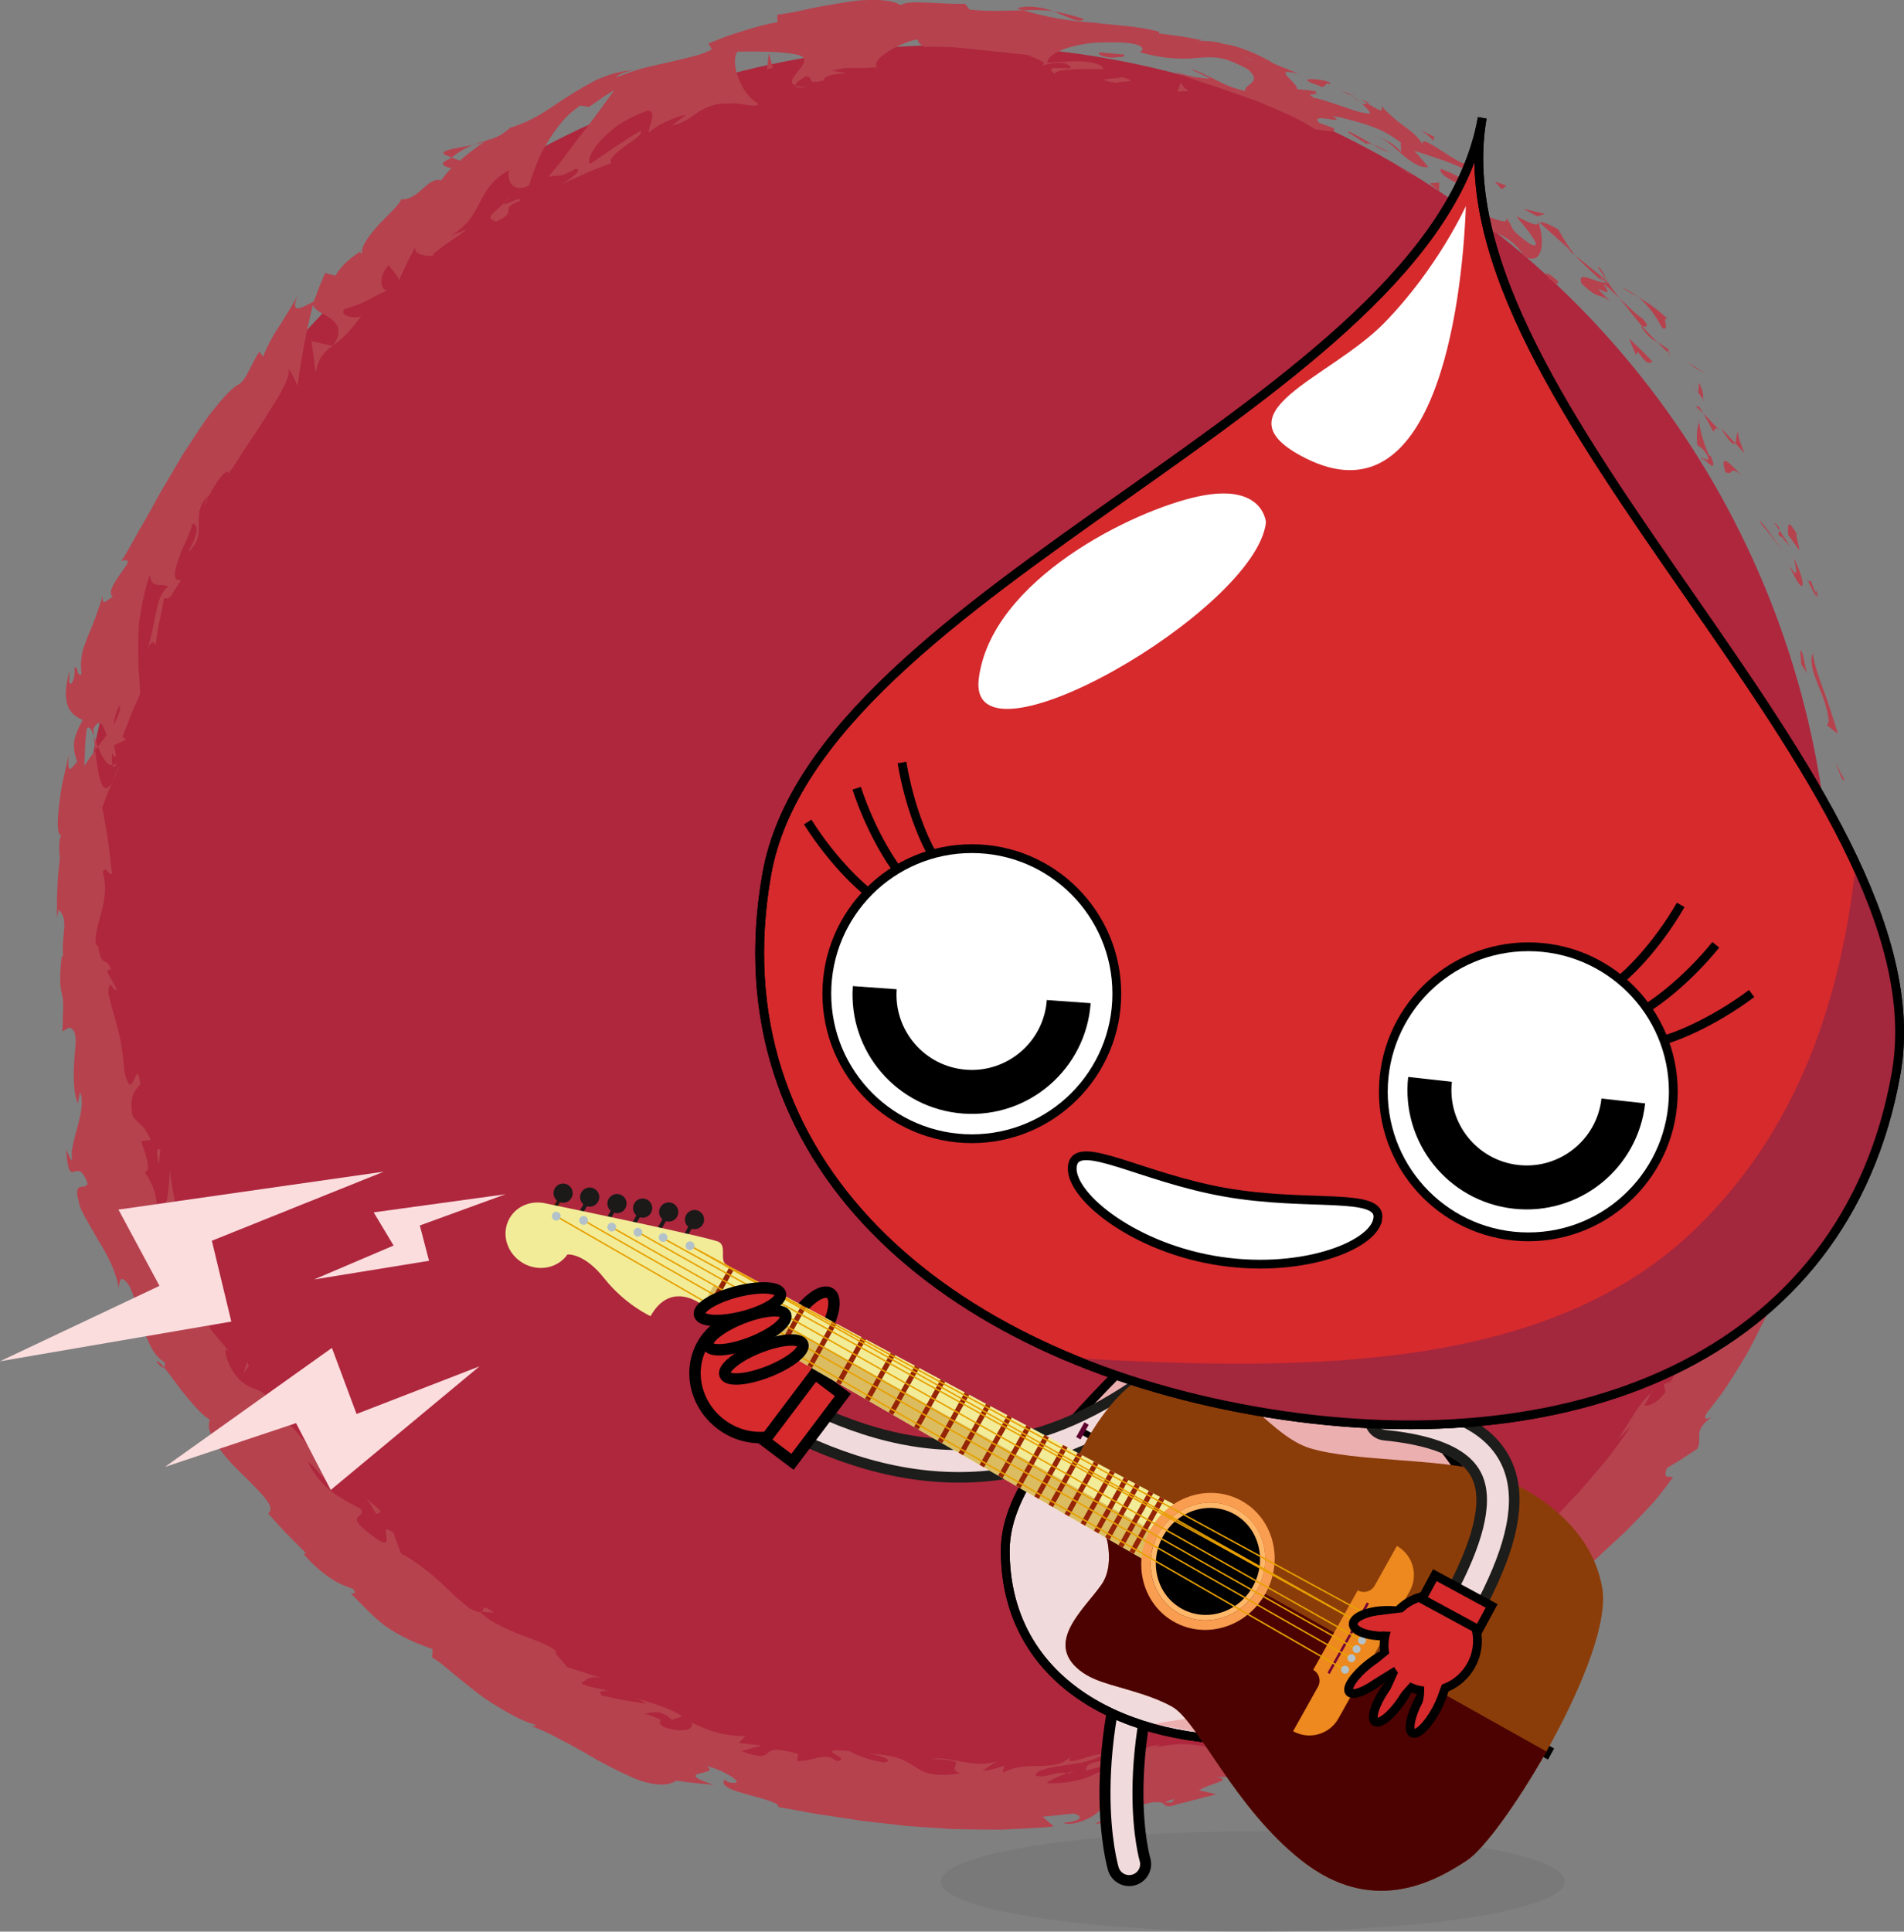 <?xml version="1.0" encoding="UTF-8"?>
<svg xmlns="http://www.w3.org/2000/svg" id="Ebene_2" data-name="Ebene 2" viewBox="0 0 899.11 911.89">
  <rect x="0" y="0" width="899.11" height="911.89" fill="#808080" stroke="none"/>
  <defs>
    <style>
      .cls-1 {
        fill: #4c0201;
      }

      .cls-2, .cls-3 {
        fill: #fff;
      }

      .cls-4 {
        fill: #f2ec99;
      }

      .cls-5 {
        fill: #e7a000;
      }

      .cls-6 {
        fill: #e9989a;
        opacity: .65;
      }

      .cls-7 {
        fill: #f99d51;
      }

      .cls-8 {
        fill: #5c002f;
      }

      .cls-9 {
        stroke: #f1dadb;
        stroke-width: 10.38px;
      }

      .cls-9, .cls-10, .cls-11, .cls-12, .cls-13, .cls-14, .cls-3, .cls-15, .cls-16 {
        stroke-miterlimit: 10;
      }

      .cls-9, .cls-11, .cls-13, .cls-14, .cls-15 {
        fill: none;
      }

      .cls-9, .cls-13, .cls-14 {
        stroke-linecap: round;
      }

      .cls-10 {
        fill: #f1dadb;
      }

      .cls-10, .cls-11, .cls-12, .cls-13, .cls-3, .cls-15, .cls-16 {
        stroke: #000;
      }

      .cls-10, .cls-3, .cls-15, .cls-16 {
        stroke-width: 4.15px;
      }

      .cls-11, .cls-13 {
        stroke-width: 20.76px;
      }

      .cls-17 {
        fill: #ed891e;
      }

      .cls-18 {
        fill: #962407;
      }

      .cls-19 {
        fill: #a3273d;
      }

      .cls-20 {
        fill: #b3c2ca;
      }

      .cls-12 {
        stroke-width: 5.38px;
      }

      .cls-12, .cls-21, .cls-16 {
        fill: #d62a2d;
      }

      .cls-22 {
        fill: #dbbc61;
      }

      .cls-23 {
        fill: #ae273d;
      }

      .cls-24 {
        fill: #b6424e;
      }

      .cls-25 {
        fill: #fbddde;
      }

      .cls-26 {
        fill: #676767;
        opacity: .3;
      }

      .cls-27 {
        fill: #730034;
      }

      .cls-28 {
        fill: #1c1919;
      }

      .cls-14 {
        stroke: #1d1d1b;
        stroke-width: 20.37px;
      }

      .cls-29 {
        fill: #8b3d09;
      }

      .cls-30 {
        fill: #ffb769;
      }
    </style>
  </defs>
  <g id="Ebene_1-2" data-name="Ebene 1">
    <g>
      <circle class="cls-23" cx="450.57" cy="435.58" r="414.33"></circle>
      <g>
        <path class="cls-24" d="m881.87,432.42c-.16,4,2.74,2.56,3.28,3.16-.81-6.73-4.04-2.98-3.28-3.16Z"></path>
        <polygon class="cls-24" points="869.82 367.72 871.21 368.67 866.63 359.73 869.82 367.72"></polygon>
        <path class="cls-24" d="m855.99,308.54c-1.53,3.49.11,8.69,2.38,14.42.57,1.43,1.16,2.9,1.75,4.38l.88,2.22c.26.75.49,1.5.73,2.25.92,3,1.63,5.97,1.81,8.7l-.72,1.99,5.03,3.9c-.9-3.19-1.98-6.59-3.1-10.04-1.15-3.44-2.21-6.96-3.53-10.27-2.5-6.67-4.55-12.91-5.23-17.56Z"></path>
        <path class="cls-24" d="m855.06,274.01c-1.05,2.63-4.18-6.07,2.28,7.43-.08-.77-.04-1.02-.05-1.48-.52-1.24-1.19-2.97-2.23-5.95Z"></path>
        <path class="cls-24" d="m857.28,279.96c2.54,6.07-.06-4.59,0,0h0Z"></path>
        <path class="cls-24" d="m844.45,252.5l5.14,7.16c.31-2.11-2.65-9.27-.7-7-4.55-7.74-4.81-5.54-4.44-.16Z"></path>
        <path class="cls-24" d="m837.69,246.7l1.34,1.81c.43.61.84,1.24,1.26,1.86.11-.91-.19-2.08-2.59-3.67Z"></path>
        <path class="cls-24" d="m845.59,258.32l-5.3-7.95c-.21,1.48-1.63,2.28,2.29,3.7-1.66-.08.4,1.01,3.01,4.24Z"></path>
        <path class="cls-24" d="m847.09,263.5c.26,1.2.54,2.48.79,3.6.24,1.12.33,2.12.3,2.72-.04.6-.26.82-.76.43-.52-.38-1.24-1.4-2.55-3.17.95,1.81,1.65,3.41,2.35,4.7.69,1.3,1.3,2.33,1.82,3.09,1.05,1.53,1.76,2.03,2.06,1.59.3-.44.18-1.82-.44-4.04-.62-2.21-1.66-5.28-3.57-8.93Z"></path>
        <path class="cls-24" d="m850.08,307.17c.2,2.12.43,4.23.48,6.38l3.09,4.72c-.77-1.18-1.27-4.17-1.75-6.78-.53-2.59-1.16-4.74-1.82-4.32Z"></path>
        <path class="cls-24" d="m820.99,203.93c-1.19.11-.83,3.95-1.65,5.2,1.52,1.55,2.91,3.19,4.32,4.82-.92-3.26-3.77-8.81-2.67-10.02Z"></path>
        <path class="cls-24" d="m819.34,209.14l-6.66-7.01c4.38,7.22,5.95,8.07,6.66,7.01Z"></path>
        <polygon class="cls-24" points="832.02 247.79 834.63 250.79 837.09 253.88 842.01 260.11 836.45 252.54 835.07 250.66 833.59 248.83 830.63 245.19 832.02 247.79"></polygon>
        <path class="cls-24" d="m800.44,173.61c1.75.95,3.43,1.97,5.16,2.96l-4.32-2.85-4.47-2.69,3.62,2.58Z"></path>
        <path class="cls-24" d="m784.96,154.9c4.21,1.75-.99-6.41,2.77-3.99-2.32-2.4-4.74-4.39-7.14-6.12-1.2-.87-2.4-1.67-3.57-2.43-1.18-.76-2.32-1.48-3.51-2.12,1.11.81,2.11,1.76,3.09,2.78.99,1.02,1.94,2.12,2.88,3.32,1.88,2.4,3.69,5.21,5.48,8.56Z"></path>
        <path class="cls-24" d="m765.96,135.64c2.2,1.61,4.76,3.02,7.54,4.6-2.32-1.76-4.76-3.34-7.54-4.6Z"></path>
        <path class="cls-24" d="m804.13,188.45c.1-.97.66-3.08-1.86-7.86l-.26,4.79c.65.93,1.38,1.99,2.12,3.07Z"></path>
        <path class="cls-24" d="m802.01,185.55v-.16c-2.28-3.34-3.85-5.66-4.53-6.66.57.86,1.94,2.91,4.53,6.82Z"></path>
        <path class="cls-24" d="m804.67,189.23c-.2-.28-.34-.49-.53-.77-.04.46.01.69.53.77Z"></path>
        <path class="cls-24" d="m822.89,224.86c-4.22-3.99-11.42-12.9-8.13-2.07,3.73,2.37,1.81-3.87,8.13,2.07Z"></path>
        <path class="cls-24" d="m804.25,195.1c.9,1.4,1.66,2.89,2.47,4.34l2.4,4.38c.56-.59.55-2.74,2.73-.88l-3.78-3.95c-1.27-1.31-2.47-2.65-3.83-3.89Z"></path>
        <polygon class="cls-24" points="800.65 191.67 804.25 195.1 802.32 191.94 800.65 191.67"></polygon>
        <path class="cls-24" d="m775.59,150.31c-1.92-1.22-3.67-2.7-5.4-4.37-1.78-1.63-3.61-3.38-5.53-5.26.88,1.14,1.79,2.28,2.71,3.41.92,1.13,1.87,2.23,2.74,3.4,1.79,2.3,3.62,4.53,5.47,6.65,1.23-.02,4.14.77,0-3.84Z"></path>
        <path class="cls-24" d="m788.68,167.27c-.24-.19-.5-.48-.73-.65.17.63.4,1.05.73.65Z"></path>
        <path class="cls-24" d="m726.32,104.44c.12.32.18.64.29.97.16-.09.3-.19.48-.27l-.77-.7Z"></path>
        <path class="cls-24" d="m775.79,155.23c2.38,3.63,4.62,5.1,6.93,6.37-2.34-2.25-4.72-4.71-7.14-7.47-.56.01-.81.14.21,1.09Z"></path>
        <path class="cls-24" d="m754.58,126c.6,1.01,1.27,2.05,1.99,3.11.7,1.08,1.43,2.21,2.17,3.36-.43-1.12-1.13-2.79-1.94-4.11-.81-1.32-1.65-2.36-2.22-2.36Z"></path>
        <path class="cls-24" d="m787.69,164.95c.17.14.33.26.51.43-.38-1.52-.52-1.18-.51-.43Z"></path>
        <path class="cls-24" d="m787.69,164.95c-1.72-1.48-3.37-2.4-4.97-3.34,1.82,1.9,3.57,3.62,5.23,5.01-.16-.55-.24-1.18-.26-1.67Z"></path>
        <path class="cls-24" d="m702.07,109.66c1.13-.87,4.24-.13,7.77,1.87,1.76,1.01,3.66,2.29,5.4,3.9,1.7,1.65,3.31,3.57,4.6,5.67,8.36,4.49,9.89-6.25,6.77-15.69-1.03.78-1.62,1.43-10.41-3.32.86,1.68,4.67,5.63,6.94,9.07,2.35,3.37,3.47,5.85-.43,4.12-2.67-1.81-4.41-3.25-5.7-4.32-1.29-1.08-2.03-1.93-2.55-2.72-1.04-1.59-1.2-2.95-3.22-5.47,1.03,3-2.98,1.45-7.3-.09-1.08-.39-2.18-.77-3.23-1.09-1.04-.32-2.1-.5-2.99-.59-1.8-.15-3.08.22-3.27,1.65,3.4,1.59,6.61,3.47,9.89,5.27-.33.75-4.24-.72-2.27,1.74Z"></path>
        <path class="cls-24" d="m740.67,118.03l3.19,2.56c-1.54-1.76-2.66-3.49-3.91-5.37-1.24-1.89-2.49-4.05-4.11-6.9-6.07-3.46-7.78-3.59-8.73-3.19l7.48,6.73,3.73,3.37,1.86,1.69,1.79,1.77-1.29-.66Z"></path>
        <path class="cls-24" d="m757.02,133.33c-1.09-.04-2.37-.48-3.69-.95-1.34-.45-2.68-.98-3.82-1.31-2.28-.65-3.74-.47-2.75,2.73,1.08,1,2.02,1.81,2.83,2.47.79.68,1.46,1.23,2.05,1.65,1.18.85,2.04,1.25,2.82,1.51,1.57.53,2.83.54,5.75,2.66-13.78-13.36,5.03,2.84-3.34-8.41,2.99,2.38,5.46,4.75,7.78,7-2.14-2.77-4.13-5.52-5.92-8.21.07.18.12.3.18.45l.06.06s-.03,0-.04.01c.31.87.33,1.23-.17.4-.07-.02-.24-.18-.32-.25-.39.2-.9.19-1.41.16-3.43-4.49-.06-1.19,1.41-.16.15-.06.36-.05.49-.15,0-.02-.01-.05-.02-.08-1.23-1.06-2.41-2.18-3.67-3.19l-3.8-3.05-7.58-6.09c1.34,1.57,2.95,3.22,5.08,5.23,1.06,1.01,2.26,2.1,3.61,3.33.68.61,1.4,1.25,2.16,1.93.75.7,1.5,1.46,2.32,2.25Z"></path>
        <path class="cls-24" d="m804.07,217.51c-.09-.63.11-.72.27-.87-.97-.82-1.43-1.07-.27.87Z"></path>
        <path class="cls-24" d="m801.45,210.05c1.09.92,2.72,1.23,4.86,5.15,1.31,3.72-1.24.74-1.97,1.44,1.04.92,2.81,2.58,3.8,3.1.51.25.86.2.9-.43.06-.63-.25-1.8-1.08-3.76l-1.07-.91c-3.2-6.91-5.39-17.29-4.33-16.41-1.04,3.4-1.58,6.14-1.11,11.82Z"></path>
        <path class="cls-24" d="m780.48,170.87c-3.57-3.91-7.48-7.51-11.29-11.18l3.26,7.75.94-1.31c.67.9,1.28,1.63,1.78,2.26.5.64.93,1.14,1.31,1.53.76.79,1.33,1.15,1.78,1.28.91.26,1.4-.39,2.21-.33Z"></path>
        <polygon class="cls-24" points="725.88 102.07 729.55 101.03 727.05 100.36 724.49 99.77 719.41 98.63 725.88 102.07"></polygon>
        <path class="cls-24" d="m709.12,89.36l2.27-1.73c-1.81-.69-3.68-1.28-5.51-1.92l3.24,3.66Z"></path>
        <path class="cls-24" d="m108.36,638.19l2.86,3.38c-1.25-1.66-2.13-2.68-2.86-3.38Z"></path>
        <path class="cls-24" d="m93.44,610.25l-1.58-.09c1.35.98,2.12,1.27,1.58.09Z"></path>
        <path class="cls-24" d="m223.4,68.42c-7.17,1.52-16,2.42-13.56,4.56l3.47,1.38c3.77-3.07,7.09-4.8,10.09-5.94Z"></path>
        <path class="cls-24" d="m44.99,354.2c.4-.56.82-1.15,1.24-1.73-.66-1.79-1.28-3.47-1.83-4.97.2,2.02.26,4.28.59,6.69Z"></path>
        <path class="cls-24" d="m56.51,361.12l-3.42,8.02c1.01-1.77,2.14-4.35,3.42-8.02Z"></path>
        <path class="cls-24" d="m227.54,760.94c1.96.14,3.9.27,5.9.29-1.67-1.03-2.74-1.7-3.48-2.02-.74-.32-1.14-.31-1.39-.12-.49.36-.34,1.41-1.03,1.86Z"></path>
        <path class="cls-24" d="m511.92,9.04c-5.75-1.93-10.42-3.03-14.56-3.7,6.98,2.64,12.32,5.96,14.56,3.7Z"></path>
        <path class="cls-24" d="m73.93,642.95c1.92,2.25,3.08,3.01,3.62,2.6-1.93-2.32-3.28-3.5-3.62-2.6Z"></path>
        <path class="cls-24" d="m480.13,3.91c1.03.38,2.05.61,3.1.95,2.2-.09,4.4-.15,6.72-.11,2.32.05,4.76.11,7.4.6-2.57-1.04-5.38-1.69-8.29-2.04-2.91-.32-5.94-.23-8.93.61Z"></path>
        <path class="cls-24" d="m779.73,657.61c.36-.3.71-.73,1.07-.99-.27-.35-.62.18-1.07.99Z"></path>
        <path class="cls-24" d="m874.32,492.56c-.05,1.95-.45,5.08-.79,8.04.39-1.41.68-3.83.79-8.04Z"></path>
        <path class="cls-24" d="m637.39,44.43c2.08.83,2.24.91,1.84.65-.4-.24-1.45-.66-1.84-.65Z"></path>
        <path class="cls-24" d="m651.06,64.86c-.98-.12-1.82-.06-2.24.51.66-.48,1.42-.61,2.24-.51Z"></path>
        <path class="cls-24" d="m436.32,22.06c-.13,0-.23,0-.37,0,1.29.56,1.07.45.37,0Z"></path>
        <path class="cls-24" d="m642.79,48.68c-1.33-1.09-2.9-2.26-4.69-3.4.73.62,2.14,1.68,4.69,3.4Z"></path>
        <path class="cls-24" d="m642.63,46.98c1.31.82,2.36,1.44,3.35,2.04.73-.19.43-.71-3.35-2.04Z"></path>
        <path class="cls-24" d="m631.64,42.01c2.35,1.01,4.47,2.12,6.46,3.27-.71-.55-.97-.85-.71-.85-1.21-.5-2.93-1.21-5.75-2.42Z"></path>
        <path class="cls-24" d="m503.76,837.12c.29.06.61.08.93.17,4.01-1.78,2.2-1.35-.93-.17Z"></path>
        <path class="cls-24" d="m157.25,163.4c.11-.16.12-.29.22-.44-.16.12-.36.26-.5.37l.28.07Z"></path>
        <path class="cls-24" d="m149.09,175.96c.63-3.61,1.64-6.04,2.95-7.94.67-.94,1.36-1.8,2.21-2.53.84-.74,1.75-1.43,2.72-2.16-3.26-.79-6.59-1.6-9.85-2.29.6,5.04,1.26,10.02,1.98,14.93Z"></path>
        <path class="cls-24" d="m153.71,698.79l-4.68-9.57c5.77,3.23,9.78,6.73,11.94,8.24,1.07.76,1.75.95,1.86.42.11-.53-.24-1.88-1.07-4.31-2,1.32-4.67.14-7.68-2.29-2.99-2.45-6.44-6.04-9.52-9.94-3.16-3.83-6.32-7.66-9.24-10.25-2.77-2.7-5.32-4.15-7.46-3.06l-2.32-6.71c1.05,1.64,1.69,1.57,2.73,3.19-.98-3.35-2.17-5.26-3.56-6.49-.69-.62-1.44-1.06-2.21-1.44-.75-.39-1.55-.7-2.39-1.03-3.34-1.29-7.32-2.84-11.42-10.47-.32-.68-.64-1.33-.9-1.98-.25-.65-.46-1.26-.65-1.84-.37-1.15-.61-2.12-.68-2.82-.14-1.41.39-1.74,1.89-.27l-8.68-10.38c-.91-1.72-.81-2.61-.34-2.59.45.02,1.37.89,2.26,2.6l-1.35-2.15-1.25-2.21-2.48-4.43-4.97-8.87h.32c-1.37-.93-3.18-2.69-4.98-4.53-1.8-1.83-3.56-3.74-4.68-5.02-.9-5.31,2,1.97,2.52.27l-3.39-4.7-1.7-2.36-.85-1.18-.79-1.21c.29-2.64,1.84-1.97,3.66.23,1.92,2.16,4.15,5.85,5.59,9.46,2.17-6.75.67-8.54-1.89-11.63-1.2-1.57-2.66-3.45-4.02-6.39-.68-1.47-1.33-3.2-1.91-5.28-.29-1.04-.56-2.17-.81-3.39-.24-1.23-.5-2.53-.59-4,.71,1.61,1.62,3.15,2.43,4.72l2.49,4.68c.63-2.07.81-4.04.7-6.02-.11-1.98-.54-3.97-.9-6.14-.81-4.31-2.07-9.14-2.35-15.18-.39,1.57-.52,7.77-1.29,12.36-.77,4.57-2.18,7.51-5.25,2.11-.4-3.51-1.6-7.85-5.44-13.56,3.21-1.06.68-6.96-1.7-14.63l4.48-.64c-.89-1.98-1.72-3.38-2.43-4.46-.69-1.09-1.34-1.83-1.99-2.46-1.3-1.27-2.59-2.09-4.15-4.35-.87-4.77-.58-7.83.23-10.02.78-2.19,2.25-3.57,3.46-4.95-.98-7.57-1.89-4.74-3.05-2.18-1.16,2.55-2.55,4.85-4.58-4.11-.14-3.25-.47-6.21-.95-9.07-.38-2.87-.85-5.65-1.51-8.49-.65-2.84-1.45-5.74-2.38-8.89-.24-.79-.47-1.59-.72-2.41-.23-.82-.42-1.66-.65-2.53-.44-1.73-.89-3.53-1.37-5.44.86-9.16,2.85,1.36,3.88-1.98l-4.18-7.75c-.06-1.97,1.08-1.39,1.66-1.1-.5-1.66-.96-2.52-1.47-3.03-.52-.51-1.07-.68-1.63-.97-1.11-.58-2.21-1.64-2.96-7.01-1.25-.69-1.46-2.44-1.17-4.87.15-1.21.42-2.6.75-4.1.17-.75.35-1.53.54-2.34.23-.81.46-1.64.7-2.49.95-3.4,1.88-7.1,2.25-10.78.39-3.68.08-7.36-.98-10.74,1.52-3.18,2.62,1.73,4.43.83-1.15-9.09-1.52-13.05-2.08-16.6-.32-1.78-.47-3.45-.89-5.65-.38-2.2-.91-4.93-1.66-8.83l2.26-6.15c.35-1.02.79-2.03,1.23-3.04l1.29-3.02c-2.48,4.33-4.19,3.44-5.43.03-1.24-3.41-2.02-9.36-2.68-14.97-2.2,3.04-4.11,5.67-5.12,7.49l.34-8.76c.03-1.47.17-2.92.3-4.37l.39-4.37c1.19-1.89,2.3.17,3.49,3.31-.1-1.22-.2-2.39-.34-3.31,3-5.66,4.79-1.91,6.26,2.86-1.33,1.83-2.72,3.64-4.08,5.42,1.92,4.72,4.2,9.1,6.93,8.72-.32-1.17-.39-3.32-.22-5.65.53,1.21,1.06,2.02,1.59,1.61.28-.23.25-.83.08-1.73-.2-.91-.48-2.11-.72-3.57l5.74-2.65-1.73-1.32,3.97-10.26c.34-.85.64-1.71,1.01-2.55l1.12-2.51,2.24-5.01c-.14-4.06-.49-8.09-.77-12.23-.13-4.09-.24-8.3-.16-12.8.04-2.25.13-4.57.29-6.99.19-2.4.59-4.84,1.02-7.42.44-2.57.99-5.25,1.65-8.05.67-2.8,1.41-5.75,2.55-8.73.76,7.19,4.94,3.57,8.78,5.61-1.8,1.08-2.92,2.84-3.83,4.99-.9,2.15-1.52,4.72-2.11,7.49-.57,2.76-1.19,5.72-1.82,8.78-.6,3.06-1.4,6.15-2.65,9.12,2.61-6.2,4.08-4.1,4.22-2.27l.84-5.74.21-1.44.28-1.42.56-2.84,2.26-11.42c1.55.92,2.61.04,3.72-1.68,1.13-1.72,2.48-4.21,4.36-6.63-4.14.64-3.45-3.72-1.47-9.46.5-1.43,1.06-2.96,1.68-4.49.67-1.51,1.36-3.05,2.03-4.55,1.33-3.01,2.52-5.91,3.12-8.25,2.34.58,3.46,3.69-2.23,13.53,5.23-4.41,5.21-8.88,5.15-13.5-.15-4.64-.01-9.23,5.02-13.51-1.35,2.46-2.41,3.59-1.92,5.13.71-3.34,3.44-8.29,5.95-11.85,1.22-1.8,2.58-3.14,3.48-3.83.93-.68,1.5-.67,1.43.39l-1.46,2.36c2.67-3.78,5.9-8.62,9.2-13.85.8-1.32,1.7-2.61,2.59-3.91.88-1.31,1.76-2.63,2.64-3.94,1.74-2.64,3.44-5.3,5.03-7.89.39-.65.78-1.29,1.17-1.93.39-.63.81-1.23,1.2-1.84.79-1.21,1.53-2.4,2.23-3.55,1.4-2.3,2.62-4.47,3.58-6.42.96-1.95,1.66-3.68,2.04-5.11.36-1.44.49-2.51.13-3.26.7.36,3.92,6.43,4.2,8.08,1.87-12.57,4.14-25.54,7.38-38.35.8,2.87,5.4,4.31,8.65,6.76,3.26,2.44,5.22,5.85,1.03,12.34,1.78-1.33,3.75-2.83,5.9-4.98,2.17-2.14,4.43-5.02,7.2-8.78-1.33.77-3.98.74-5.98.14-.99-.3-1.81-.73-2.23-1.31-.43-.58-.44-1.29.24-2.09,6.13-1.91,8.06-2.69,10.17-3.8,1.04-.56,2.16-1.16,3.81-2.04,1.66-.86,3.86-2,7.31-3.31-4.12,2.12-5.73-7.09-.06-11.67-.06,1.64,5.6,5.61,4.2,7.94l4.13-8.79c.68-1.5,1.46-2.89,2.21-4.32l2.29-4.3c-2.63,3.87,3.57,5.68,8.02,5.02-1.19-.05,1.82-2.37,5.52-5.11,3.77-2.66,8.37-5.55,10.04-7.24l-7.15,2.84c4.24-2.65,6.95-5.24,8.92-7.84.99-1.29,1.77-2.62,2.51-3.89.74-1.25,1.39-2.51,2.04-3.78,1.3-2.53,2.61-5.1,4.67-7.7,2.08-2.57,4.85-5.33,9.35-7.69-1.33,2.64,0,11.55,9.19,7.4.49-1.45,1.25-3.86,2.35-6.86,1.11-2.99,2.52-6.66,4.51-10.26,1.96-3.66,4.36-7.52,7.23-11.16,1.45-1.8,2.96-3.65,4.68-5.21,1.71-1.57,3.54-3.03,5.48-4.34l4.17.64,5.9-4.11,1.48-1.03,1.52-.96,3.04-1.91c-3.03,4.28-8.72,12.2-14.73,19.89-.75.96-1.51,1.92-2.26,2.89-.76.95-1.47,2-2.21,2.97-1.46,1.98-2.91,3.91-4.31,5.75-2.8,3.69-5.46,6.93-7.67,9.54,7.44-1.84,3.12,1.44,12.87-3.81,4.43.16-3.86,5.66-6.66,7.24l11.67-5.2,2.91-1.3,2.98-1.15,5.95-2.3c-1.49-1.91,2.48-5,6.56-8.04,4.16-2.84,8.45-5.56,7.27-7.21-8.24,4.77-16,10.4-23.8,15.62-1.54-1.88.7-6.55,5.62-11.68,1.23-1.28,2.62-2.59,4.16-3.89,1.54-1.29,3.21-2.62,5.07-3.72,3.69-2.28,7.87-4.34,12.31-5.87,2.55,0,2.44,2.29,1.85,4.74-.6,2.45-1.68,5.04-1.22,5.71.41-.6,1.55-1.47,3.08-2.45.76-.49,1.62-1,2.53-1.52.91-.51,1.9-.94,2.87-1.4,3.91-1.77,7.87-3.2,8.85-2.92l-6.56,4.87c5.11-.79,8.53-3.6,12.37-6.19.48-.32.96-.64,1.46-.95.5-.29,1.02-.56,1.54-.83,1.05-.53,2.16-1,3.35-1.39,2.38-.77,5.1-1.19,8.35-.94,1.04-.22,2.42-.18,3.9-.04,1.48.13,3.05.37,4.52.64,2.92.49,5.29.7,5.32-.73-7.89-3.7-13.6-19.42-9.8-24.44.81,0,6.86-.08,13.31.04,1.62.04,3.25.06,4.85.15,1.61.13,3.17.28,4.61.44,2.88.32,5.28.7,6.63,1.14,3.93,1.44,1.66,4.39-.66,7.28-2.33,2.89-4.72,5.71-1.45,6.96,0-1.31,3.55-3.55,5.07-4.34,4.61.29-1.15,4.25,8.32,1.96.89-4.95,19.75-2.11,3.99-4.59,4.67-1.28,7.24-1.36,10.02-1.32,2.79.06,5.77.1,11.37-.36-1.92-1.4.34-4.2,4.39-6.92,2.02-1.36,4.49-2.7,7.06-3.83,1.29-.55,2.6-1.11,3.91-1.49,1.3-.37,2.59-.67,3.82-.87-.53,1.23,1.74,2.75,2.83,3.45,5.01-.02,9.44.08,13.56.24,4.11.3,7.91.76,11.65,1.14,3.74.38,7.43.75,11.35,1.15,3.91.51,8.03.97,12.66,1.33.81.64,3.41,1.48,5.29,2.38,1.89.87,3.06,1.94,1.08,2.73,2.7-.53,5.3-1.82,10.97-1.22,10.36,5.48-12.63-.96-4.92,5.02.51-1.33,4.24-1.82,8.9-2.07,1.16-.05,2.39-.1,3.63-.15,1.24-.05,2.51-.08,3.75-.03,2.48.05,4.9.09,6.97.02-.43-1.16-1.8-2.01-3.74-2.61-1.94-.6-4.44-1.01-7.18-1.03-5.46-.14-11.67.38-15.78.73.29-2.94,4.12-5.5,10.47-7.34,1.59-.46,3.33-.88,5.21-1.24,1.88-.34,3.91-.75,6.03-.86,4.25-.31,8.98-.38,14.02-.18,1.99.17,3.57.37,4.83.6,1.26.21,2.17.57,2.84.84,1.34.59,1.67,1.18,1.6,1.69-.14,1.03-1.88,1.77-.46,1.67,7.15,1.91,12.4,2.6,16.66,2.71,4.2.3,7.41-.02,10.47-.29,3.05-.26,5.95-.47,9.51.08,1.79.23,3.7.83,5.87,1.66,2.18.84,4.61,1.97,7.39,3.47,4.07,3.36,3.52,5.15,2.15,6.52-1.38,1.37-3.59,2.32-3.02,3.95-6.26-1.34-10.65-3.53-14.6-5.57-3.98-1.92-7.46-3.86-11.65-4.97l9.74,4.62c-4.27.09-12.63-1.3-16.79-3.61,1.73,1.37,5.54,2.93,10.61,4.65,2.53.87,5.39,1.74,8.44,2.7,3.02,1.06,6.24,2.2,9.56,3.37,3.32,1.18,6.78,2.31,10.19,3.62,3.38,1.39,6.76,2.8,10.03,4.22,1.63.72,3.24,1.43,4.82,2.13.78.36,1.56.71,2.33,1.07.77.36,1.49.78,2.22,1.16,2.9,1.57,5.6,3.11,7.98,4.62,4.13.49,11,2.16,8.67-.55l-6.73-2.47c-2.36-2.73,1.13-2.31,4.29-1.8,3.16.5,5.97,1.06,2.1-1.46,1.23.25,2.47.5,3.74.76,1.26.28,2.52.61,3.81.94,2.58.66,5.25,1.39,7.99,2.29,2.73.9,5.54,1.96,8.36,3.31,2.76,1.46,5.55,3.19,8.32,5.28l.09,5c.39-1.22-6.49-6.69-10.47-7.44,2.95.56,6.8,4.47,10.89,7.96,2.04,1.76,4.17,3.38,6.26,4.52,2.06,1.21,4.14,1.86,6.2,1.51-2.18-2.54-4.31-5.21-6.62-7.6,1.19.39,2.48.72,3.74,1.15,1.27.42,2.57.84,3.9,1.27,2.67.87,5.45,1.78,8.25,2.84,1.4.53,2.8,1.09,4.19,1.7,1.39.61,2.79,1.24,4.09,2.04,2.64,1.54,5.18,3.31,7.5,5.37-1.07-3.36-1.73-3.68-2.65-4.3-.94-.61-2.09-1.56-4.36-6.12,1.49,4.63-5.15.28-11.32-3.71-3.09-1.99-6.05-3.93-7.84-4.53-1.82-.57-2.34.03-.57,2.97-2.37-4.74-5.5-7.2-8.94-9.77-1.73-1.28-3.54-2.59-5.43-4.21-.47-.41-.95-.83-1.43-1.28-.49-.42-.99-.87-1.5-1.35-1.01-.96-2.03-2.03-3.07-3.25-.33,1.42,2.49,4.32-6.5-1.07-.61.15-1.83.11-2.6.07-.27-.18-.36-.25-.58-.42.16.15.27.27.44.41-.5-.02-.55,0,.17.15,1.93,1.69,3.38,3.27,3.75,4.34-1.52.13-3.57-.24-5.87-.88-1.15-.32-2.37-.72-3.61-1.15-.62-.22-1.25-.45-1.89-.68-.64-.21-1.29-.42-1.95-.63-5.2-1.71-10.35-3.6-13.21-3.96-5.29-3.13,2.98-.44.54-3.2l-4.28-.55c-1.44-.14-2.89-.25-4.33-.37.48-3.19-13.29-10.86.96-7.22l-12.19-4.95c-1.63-1.16-3.53-2.16-5.51-3.15-1.98-.98-4.06-1.91-6.15-2.74s-4.16-1.55-6.13-2.12c-1.98-.56-3.83-1.02-5.52-1.12-5.82-2.36-16.04-.94-10.18-1.83-3.4-.61-6.78-1.29-10.18-1.83l-10.25-1.37v-.81c-9.83-2.7-20.42-2.98-31.1-4.29-10.79-.7-21.7-2.39-33.08-5.87-3.44.15-6.93.29-10.97.27-4.05.12-8.66.03-14.35-.56l-2.19-2.78c-4.41.24-11.02-.18-17.03-.48-6.01-.28-11.41-.41-13.21,1.24-2.47-1.65-6.42-2.37-11.19-2.52-2.38-.08-4.97,0-7.68.16-2.7.22-5.51.67-8.37,1.1-2.85.45-5.75.96-8.6,1.46-2.85.52-5.68.97-8.35,1.63-5.37,1.2-10.28,2.19-14.19,2.56l.1,3.59c-1.32.21-2.62.44-3.93.69-1.29.31-2.58.63-3.87.98-2.58.68-5.17,1.44-7.82,2.26-2.65.82-5.37,1.71-8.2,2.66-2.81,1.02-5.71,2.24-8.78,3.47l1.62,2.8c-5.06,2.83-12.21,4.04-20.07,5.98-3.95.89-8.13,1.79-12.39,2.85-4.21,1.18-8.43,2.65-12.58,4.35.69-1.56,5.05-2.95,8.29-3.44-5.6.3-10.97,1.81-16.12,3.92-5.09,2.26-9.89,5.28-14.62,8.24-4.77,2.87-9.18,6.24-13.75,8.88-2.28,1.34-4.57,2.55-6.92,3.56-.59.25-1.17.49-1.77.72-.59.24-1.16.49-1.75.71-1.17.45-2.36.84-3.57,1.16-3.63,3.41-6.84,4.8-10.18,5.82.38-.24.7-.49.95-.74-.45.22-1.09.58-1.74.96-1.06.31-2.17.58-3.26.92-1.09.36-2.21.74-3.35,1.17,2.12-.44,4.06-.99,5.69-1.55-1.62.92-3.51,2.34-5.58,3.88-2.06,1.56-4.26,3.32-6.37,5.14l-3.84-1.54c-.36.28-.67.47-1.03.77-5.3,1.93-2.79,3.69,1.05,4.24-2.06,1.91-3.71,4.02-4.86,5.8-3.33-.97-6.04,1.52-8.91,4.07-1.44,1.27-2.91,2.57-4.56,3.47-1.61.94-3.36,1.54-5.43,1.31-.61,2.28-5.75,6.99-10.52,11.92-4.59,5.17-8.78,10.56-7.9,13.73-.66-.46-2.12.32.07-1.65-1.26.87-2.52,1.74-3.75,2.63-.61.45-1.23.9-1.82,1.36-.57.49-1.13.98-1.68,1.48-2.18,2.01-4.1,4.19-5.49,6.68l-4.85-1.3-2.81,6.66-2.54,6.82c-7.41,3.99-10.91,5.46-7.71-2.68-2.46,4.43-4.28,7.4-5.72,9.68-1.37,2.34-2.43,3.92-3.42,5.43-1,1.51-1.93,2.95-3.05,4.99-.56,1.02-1.17,2.19-1.85,3.6-.33.71-.69,1.47-1.08,2.29-.39.82-.78,1.73-1.16,2.74l-1.64-2.39c-3.59,4.73-6.44,14.38-10.45,15.77-3.03,1.84-6.88,6.13-11.44,11.84-1.12,1.44-2.34,2.93-3.5,4.56-1.12,1.66-2.29,3.39-3.5,5.17-2.39,3.58-4.9,7.42-7.48,11.4-2.4,4.09-4.89,8.33-7.4,12.6-.63,1.07-1.27,2.13-1.91,3.2-.64,1.07-1.29,2.13-1.86,3.24-1.2,2.19-2.4,4.37-3.59,6.54-1.21,2.16-2.42,4.31-3.64,6.42-.62,1.05-1.23,2.1-1.84,3.14-.62,1.03-1.14,2.1-1.72,3.14-2.27,4.15-4.57,8.11-6.89,11.76,2.55-.7,3.21-.22,2.84.92-.18.57-.62,1.31-1.2,2.16-.58.85-1.34,1.81-2.03,2.86-2.87,4.16-6.35,9.23-3.65,11-2.52,1.14-5.3,5.22-4.83-.56-.58,2.13-1.21,4.08-1.87,5.91-.62,1.84-1.19,3.58-1.82,5.2-1.23,3.26-2.49,6.13-3.6,8.88-.55,1.37-1.07,2.72-1.52,4.06-.23.67-.43,1.34-.62,2.02-.18.68-.3,1.37-.42,2.07-.47,2.79-.58,5.7-.12,8.97-2.41,1.4-1.69-4.39-3.29-2.99.02,1.48.09,5.83-1.52,7.29-1.6,1.43-.86-2.9-.9-5.83-1.16,4.37-1.7,7.86-1.76,10.65.05,2.83.53,4.96,1.29,6.61,1.52,3.3,4.15,4.7,6.73,5.96-2.29,4.04-3.6,7.21-4.06,10.21-.32,3.04.19,5.92,1.42,9.41-2.34,2.71-5.14,7.54-3.85-3.41-.35,1.51-1.07,4.57-1.95,8.32-.42,1.88-.88,3.94-1.35,6.06-.36,2.14-.69,4.35-.99,6.52-1.18,8.7-1.73,16.77.61,17.3-1.28,1.82-.99,8.57-.59,10.22-.35,3.44-.62,6.1-.84,8.36-.21,2.26-.26,4.13-.37,6-.18,3.73-.27,7.43-.22,14.22l.82-3.75c1.32,1.36,2.03,2.73,2.37,4.2.18.74.23,1.5.27,2.29.05.79.03,1.62-.02,2.5-.21,3.49-.99,7.7-.52,13.13l-.56-.29c-.91,6.28-.87,10.11-.77,12.68.12,2.57.43,3.9.73,5.21.3,1.31.58,2.61.63,5.15.03,1.27-.03,2.85-.11,4.89-.02,2.04-.1,4.54-.26,7.69l3.17-1.73c3.73.72,3.35,6.18,2.62,13.3-.3,3.55-.48,7.48-.39,11.41.13,3.92.59,7.83,1.94,11.21.28-1.82.63-3.64.95-5.45.98,1.79.98,4.16.81,6.79-.23,2.64-.92,5.58-1.7,8.59-1.53,5.99-3.61,12.28-2.84,16.24-.11,1.84-1.78-2.39-2.79-4.66.71,10.72,2.04,11.1,3.71,10.63,1.7-.47,3.85-1.74,6.46,5.57-.74,1.72-2.44,1.27-3.65,1.66-.6.2-1.08.6-1.26,1.61-.09.5-.1,1.15,0,2,.09.85.35,1.87.72,3.15-.05,2.79,4.2,9.52,8.58,17.25,2.36,3.81,4.73,7.89,6.58,11.95.93,2.03,1.72,4.06,2.32,6.05.66,1.97,1.17,3.88,1.38,5.75.37-3.63.78-7.15,4.99-1.16,1.28,2.44,2.29,5.53,3.24,8.91.49,1.69.91,3.46,1.43,5.23.55,1.75,1.11,3.53,1.7,5.29,1.19,3.51,2.51,6.94,4.14,9.87.83,1.46,1.68,2.82,2.72,3.95,1.05,1.13,2.19,2.08,3.44,2.81.26,1.46.11,2.16-.26,2.43,1.38,1.65,3.05,3.89,4.87,6.35.91,1.23,1.86,2.52,2.82,3.82.93,1.32,2.05,2.55,3.06,3.81,4.16,4.97,8.25,9.45,10.91,10.69-.34.81-.51,1.68-.53,2.6,0,.9.17,1.85.47,2.83.59,1.97,1.71,4.09,3.16,6.3,1.45,2.2,3.25,4.48,5.18,6.76.49.57.98,1.14,1.48,1.71.52.56,1.06,1.1,1.6,1.65,1.09,1.08,2.17,2.17,3.25,3.25,2.16,2.14,4.29,4.22,6.2,6.18,1.91,1.96,3.56,3.84,4.96,5.44,2.73,3.26,3.81,5.93,1.76,7.64l4.36,4.81c1.47,1.59,2.86,3.25,4.42,4.75l9.16,9.2-1.25.27c1.37,1.57,2.66,2.97,3.89,4.24,1.24,1.26,2.48,2.3,3.61,3.28,2.28,1.93,4.31,3.4,6.15,4.55,1.85,1.16,3.51,2,5.09,2.69,1.58.68,3.03,1.24,4.58,1.69,2.39,3.03-.38,1.96-.99,2.16,8.43,8.7,13.13,13.53,18.39,16.83,2.58,1.71,5.22,3.15,8.39,4.68,1.6.74,3.28,1.59,5.26,2.35,1.98.75,4.15,1.58,6.59,2.51l-.31,4.04c1.41.39,3.69,2.12,6.68,4.67,1.47,1.31,3.21,2.68,5.09,4.21,1.89,1.52,3.94,3.17,6.1,4.91,2.18,1.72,4.48,3.52,6.91,5.29,2.49,1.67,5.09,3.33,7.76,4.93,2.67,1.59,5.41,3.11,8.2,4.49,1.38.72,2.81,1.3,4.25,1.84,1.44.55,2.88,1.05,4.32,1.51-.39.25-1.14.62-3.06.18,3.23,1.08,6.46,2.48,9.69,4.08,1.61.8,3.23,1.66,4.84,2.56,1.64.83,3.29,1.68,4.93,2.56,3.28,1.77,6.53,3.63,9.74,5.5,1.61.91,3.17,1.91,4.79,2.73,1.61.83,3.2,1.65,4.76,2.46,3.13,1.59,6.17,3.08,9.08,4.35,1.45.63,2.87,1.21,4.25,1.72,1.4.44,2.76.82,4.07,1.12,5.25,1.19,9.71,1.1,13-1.12l4.4.67c1.47.19,2.97.31,4.44.47l8.85.9c-10.74-3.56-9.51-4.64-6.69-5.4,2.83-.77,7.22-1.24,3.12-3.49,4.3.84,9.46,3.29,12.28,5.26,1.41.96,2.26,1.74,2.06,2.22-.19.45-1.44.68-4.08.06l-1.47-1.07c-1.38,1.32-.44,2.59,1.75,3.84,2.19,1.22,5.69,2.19,9.28,3.2,3.6,1,7.31,1.95,10.04,2.92.68.24,1.3.49,1.84.73.55.22,1.01.44,1.38.67.74.46,1.09.96.9,1.49,5.52.95,11.01,1.95,16.48,2.99,1.36.29,2.74.48,4.11.67l4.12.6c2.74.42,5.48.83,8.21,1.24l4.1.64c1.36.22,2.73.44,4.1.57,2.74.31,5.47.61,8.2.92,2.73.31,5.46.63,8.18.94,1.36.15,2.72.34,4.08.45l4.09.27c5.45.36,10.89.73,16.3,1.09,5.42.19,10.82.19,16.21.27,2.69,0,5.38.1,8.06,0,2.68-.13,5.35-.26,8.01-.39,2.67-.15,5.32-.3,7.98-.45l3.97-.25c1.32-.09,2.63-.29,3.95-.43-1.8-1.5-3.57-2.95-5.34-4.56,1.22-.05,2.42-.17,3.63-.31l3.63-.39,7.25-.77c3.95.7,5.68,3.32-4.77,4.43,2.91,1.09,7.24-.07,10.79-1.64.89-.39,1.73-.81,2.5-1.23.76-.44,1.44-.9,2.01-1.31,1.14-.82,1.85-1.5,1.88-1.79,10.21-.77,8.55,1.04,5.02,2.94-3.52,1.9-8.89,3.87-5.76,3.38l8.42-1.89-2.01-.25c3.25-1.64,4.91-3.03,7.31-4.26,1.2-.62,2.59-1.17,4.44-1.74,1.84-.63,4.15-1.26,7.22-1.9,7.97-.78,4.7,2.16,7.81,1.64.07.36,1.15.29,4.75-.94,1.53-.28,3.01-.72,4.52-1.1l4.5-1.16,9.01-2.33-8.26-1.85c3.66-2.08,7.83-3.21,9.91-4.08,1.04-.43,1.53-.87,1.2-1.24-.17-.19-.55-.37-1.18-.57-.64-.22-1.53-.45-2.71-.71.87.2,1.9.35,3.05.36,1.14-.01,2.41-.11,3.79-.28,2.76-.35,5.96-1,9.44-1.85,7.02-1.55,14.87-4.71,22.6-7.69,3.89-1.44,7.58-3.26,11.12-4.87,3.53-1.63,6.87-3.16,9.84-4.53,1.5-.65,2.86-1.36,4.13-1.99,1.27-.63,2.43-1.19,3.48-1.67,2.09-.96,3.69-1.59,4.67-1.79,2.21-1.96,4.49-3.74,6.86-5.41,2.32-1.76,4.71-3.45,7.22-5.07,5.01-3.27,10.59-6.19,16.47-9.91-3.37,1.16-7.47-1.61,2.81-7.54.37,2.55,1.83,3.31,4.03,3,2.19-.32,5.16-1.63,8.29-3.51,3.17-1.83,6.65-3.98,10.09-5.7,1.72-.86,3.44-1.6,5.09-2.16,1.61-.61,3.18-1,4.66-1.09-4.81.93,1.81-4.62,7.75-9.94,3.02-2.6,5.64-5.44,6.73-7.2,1.07-1.79.52-2.6-3.07-1.59,8.06-5.97,2.73,2.29,9.96-1.06.99-1.16,2.01-2.3,3.07-3.42,1.06-1.12,2.17-2.22,3.23-3.4,2.15-2.31,4.43-4.58,6.82-6.83,2.37-2.26,4.9-4.45,7.4-6.75,2.45-2.35,4.97-4.7,7.55-7.07,1.29-1.19,2.58-2.38,3.89-3.58,1.29-1.22,2.66-2.37,3.89-3.67,2.51-2.55,5.04-5.14,7.56-7.79,1.25-1.33,2.5-2.67,3.76-4.02l1.86-2.04,1.75-2.15c2.32-2.88,4.59-5.83,6.77-8.86-.7-1.11-5.24,1.63-2.77-4.48,4.93-2.77,9.48-5.92,14.24-9,1.47-2.59.8-4.71.97-6.97.08-1.13.39-2.28,1.26-3.57.82-1.32,2.22-2.76,4.56-4.43-1.69.71-4.2,1.74-2.42-1.77,2.27-2.84,4.49-5.73,6.67-8.67l1.63-2.21c.53-.75,1.01-1.52,1.51-2.28.99-1.54,1.97-3.08,2.96-4.63,1.96-3.1,3.88-6.24,5.77-9.4.98-1.56,1.78-3.22,2.65-4.85l2.54-4.92c1.68-3.29,3.34-6.6,4.99-9.92,1.47-3.4,2.95-6.81,4.42-10.22l2.19-5.12c.7-1.72,1.51-3.4,2.12-5.16,1.29-3.49,2.58-6.98,3.88-10.47l1.95-5.23c.32-.87.67-1.74.97-2.61l.86-2.65c1.16-3.54,2.33-7.07,3.53-10.59l1.82-5.28c.63-1.75,1.09-3.56,1.66-5.33,1.09-3.56,2.22-7.1,3.39-10.64l1.78-5.3,1.61-5.35c1.1-3.56,2.26-7.11,3.48-10.66l.93-2.66.47-1.33.42-1.34c.56-1.79,1.13-3.57,1.73-5.35,1.19-3.57,2.45-7.13,3.8-10.68-3.77,7.55-3.05,2.21-2.08-3.83-1.25,3.83-2.98-.55-4.77-.03,1.34-3.93,2.58-7.9,3.88-11.88l1.93-5.99.96-3.01c.31-1,.55-2.02.84-3.03-2.13-2.47-1.71-9.06-1.28-15.42.09-1.59.26-3.16.24-4.65,0-1.49-.05-2.9-.16-4.15-.23-2.5-.74-4.37-1.83-5.03l.6,7.8c-2.5-5.28-5.43-1.74-8.73,2.71-3.44,4.47-7.13,9.83-10.41,8.84,1.27,2.88,1.22,6.13.54,9.63-.78,3.5-2.34,7.23-3.77,11.17-.72,1.97-1.43,3.99-2.04,6.05-.3,1.03-.58,2.08-.83,3.14-.28,1.05-.56,2.12-.77,3.2-.87,4.32-.99,8.86.3,13.74-2.04,3.68-1.52-3.77-3.42-1.96,2.15,5.06,1.33,10.63-2.2,20.35l-.43-1.3c-.37,1.76-.73,3.46-1.08,5.11-.4,1.63-.87,3.19-1.3,4.71-.88,3.03-1.75,5.88-2.62,8.6-.45,1.36-.88,2.69-1.31,4-.22.65-.44,1.3-.66,1.95-.24.64-.5,1.26-.76,1.89-1.02,2.5-2.06,4.95-3.12,7.42-1.07,2.46-2.15,4.94-3.27,7.52-.54,1.29-1.19,2.57-1.85,3.88-.65,1.31-1.32,2.65-2,4.02-1.35,2.75-2.77,5.66-4.3,8.78-.37.78-.76,1.58-1.14,2.39-.43.79-.86,1.6-1.3,2.42-.87,1.65-1.78,3.35-2.72,5.13l4.01-.82c-3.26,6.15-4.81,7.04-6.89,9.63,1.26,9.41,8.27-17.61,10.35-8.74-2.5,1.44-5.02,4.93-7.53,9.41-1.2,2.27-2.67,4.65-4.03,7.2-1.38,2.54-2.77,5.19-4.16,7.81-.69,1.31-1.39,2.62-2.07,3.9-.72,1.27-1.49,2.48-2.22,3.67-1.48,2.37-2.95,4.58-4.37,6.5-2.85,3.83-5.5,6.47-8.02,6.72-5.76,8.89,4.95-.6-.84,8.33l-3.26,1.25.78,3.73c-1.05,1.41-2.04,2.59-3.08,3.48-1.04.89-2.03,1.55-2.92,2.01-1.79.93-3.23,1.07-4.02.67,1.15-1.25,2.37-4.17,3.28-5.72-3.61,2.96-7.08,8.2-9.98,12.99-1.4,2.43-2.88,4.58-4.03,6.34-1.18,1.75-2.12,3.04-2.75,3.52,2.41-2.4,4.88-4.77,7.26-7.22-1.98,3.03-4.18,6.01-6.41,9.08-1.13,1.52-2.28,3.05-3.43,4.6-.58.77-1.17,1.54-1.75,2.31-.61.76-1.25,1.49-1.88,2.24-2.54,2.97-5.12,5.97-7.7,8.99l-1.95,2.26c-.64.76-1.3,1.51-2,2.22l-4.11,4.34c-2.74,2.9-5.45,5.81-8.12,8.72-2.8,2.78-5.55,5.56-8.21,8.35-5.21,5.71-10.6,10.88-15.19,16.33l2.63-.21c-1.81,2.03-3.37,3.75-4.8,5.14-1.47,1.35-2.77,2.45-3.95,3.38-2.37,1.85-4.29,3.03-6.28,4.2-.99.59-2,1.18-3.11,1.84-1.11.67-2.27,1.45-3.68,2.29-2.78,1.73-6.19,4.11-10.81,7.81l.49-.8c-2.89,4.12-7.88,8.12-13.44,11.49,2.03-2.39-.82-1.62-3.47-1.01-2.65.61-5.09,1.06-2.35-1.9-1.12.95-2.13,1.81-3.04,2.59-.94.74-1.79,1.41-2.56,2.01-1.52,1.21-2.7,2.18-3.63,2.98-1.85,1.6-2.7,2.54-3.28,3.42-.59.89-.92,1.72-1.77,3.14-.85,1.41-2.19,3.47-5,6.48l-4.4-.67c-1.81,2.25-2.68,3.71-4.39,5.35-1.72,1.63-4.22,3.6-9.57,6.29,4.01-3.03,1.83-3.13-.22-3.39-2.06-.25-3.98-.67.32-4.23-6.24,1.26-11.26,3.14-15.54,5.24-1.06.55-2.12,1-3.12,1.5-1.01.49-1.97.99-2.91,1.49-1.87,1-3.6,2-5.24,2.95-1.64.95-3.2,1.84-4.72,2.61-.76.39-1.51.75-2.25,1.07-.75.31-1.51.54-2.26.75-3.01.82-6.02.95-9.36-.12-4.23,5.23,1.13,4.46,6.93,2.81,1.45-.41,2.92-.88,4.27-1.32,1.35-.43,2.53-.96,3.48-1.3,1.88-.71,2.71-.94,1.36,0,2.91.11,1.2,2.23-2.23,4.62-3.48,2.24-8.74,4.59-12.6,5.53-1.92.61-3.87.64-5.99.44-2.12-.19-4.48-.79-7.15-1.18-2.67-.42-5.69-.73-9.21-.59-1.76.07-3.65.25-5.69.59-2.07.25-4.29.62-6.7,1.2,1.93-.41,1.93-.97,3.85-1.37-3.83-.06-7.2,1.35-10.84,2.68-1.82.66-3.7,1.31-5.72,1.73-2.04.33-4.21.42-6.58.09-4.25,5.17-11.64,1.83-12.23,7.56l17.83-4.49c-4.96,1.62-9.57,4.46-15.18,6.89-2.79,1.29-5.89,2.13-9.36,2.79-3.47.63-7.34.94-11.72.7,1.22-1.28,6.14-3.39,9.51-4.64-2.59-.5-4.95.08-7.33.65-1.19.29-2.39.57-3.63.72-1.23.17-2.52.06-3.85-.24.12-.7.55-1.28,1.24-1.75.69-.47,1.63-.83,2.75-1.22,2.25-.73,5.28-1.23,8.61-1.72,3.33-.5,6.96-.96,10.4-1.71,3.41-.89,6.63-2,9.15-3.52-1.41-.34-3.34-.04-5.39.5-2.05.52-4.2,1.38-6.08,1.84-3.74,1.02-6.2,1.42-3.88-1.9-3.4,4.28-8.32,4.66-13.86,4.9-5.6,0-11.8-.26-18.33,3.18l.69-3.38c-.52.17-1.18.42-1.93.69-.38.14-.78.28-1.2.43-.42.12-.87.25-1.32.38-1.83.49-3.89.91-5.85.92l6.86-4.48c-5.29,1.96-10.55,1.29-15.68.41-2.56-.45-5.1-.89-7.65-1.34-2.54-.37-5.08-.49-7.66-.06,5.38.11,8.37.43,9.97.88,1.61.45,1.82.96,1.65,1.64-.34,1.33-2.27,3.01,2.35,4.1-3.37.71-6.15.82-8.48.85-2.33,0-4.22-.18-5.81-.51-3.18-.66-5.17-1.89-7.24-3.2-2.07-1.26-4.21-2.84-7.68-4.04-1.73-.6-3.8-1.13-6.36-1.52-1.28-.2-2.68-.36-4.23-.48-.77-.06-1.58-.11-2.43-.16-.42-.02-.86-.04-1.3-.05-.44-.04-.89-.07-1.36-.11,1,.04,2.44.21,3.92.5,1.48.3,3.01.73,4.22,1.2,2.42.93,3.55,2.02.33,2.55-1.41-.28-2.92-.6-4.45-.96-1.53-.36-3.08-.73-4.54-1.26-2.93-1-5.55-2.1-7.16-3.19-9.78-.89-9.18.05-7.16,1.34,2.01,1.29,5.45,2.92,1.11,3.4-3.08-2.43-5.54-2.28-8.35-1.75-2.81.59-6,1.8-10.45,1.66l.56-3.33c-2.74-.76-4.9-1.24-6.63-1.51-1.72-.34-3-.47-4.01-.44-2,.07-2.86.76-3.64,1.45-1.56,1.39-2.87,2.77-12.62-.82l9.56-2.6-5.32-.61c-1.77-.22-3.57-.36-5.32-.69,1.03-1.05,2.04-2.05,3.07-3.15-5.89-.14-9.68-.71-13.3-1.68-1.81-.49-3.58-1.1-5.56-1.85-1.97-.74-4.09-1.81-6.69-2.95,1.76,3.1-3.3,5.35-12.97,2.19-1.47-1.01-1.89-1.66-1.93-2.1-.04-.43.31-.64.41-.87.2-.45-.56-.95-7.29-3.34,1.88-.39,3.88-.89,5.97-.64,1.05.12,2.12.44,3.23,1.03,1.13.54,2.29,1.38,3.5,2.6.97-.83,3.69-.98,4.66-1.81-6.23-4.31-16.99-6.88-21.79-8.69,1.78.83,3.9,1.86,4.84,2.75-3.45-.54-6.96-1.02-10.42-1.63l-10.35-2.11c-2.44-2.49.35-2.35,3.07-2.22-1.97-.69-3.78-.98-5.81-1.38-2.03-.41-4.32-.86-7.09-2.19,2.63-1.76,3.49-4.33,11.85-2.03-6.36-1.6-12.51-3.78-18.77-5.82-.3-.83-2.14-2.69-3.56-4.31-.35-.4-.68-.79-.95-1.15-.26-.37-.47-.71-.59-.98-.24-.55-.15-.86.52-.77-4.23-3.39-10.58-5.43-17.29-7.92-3.28-1.36-6.67-2.8-9.92-4.49-3.24-1.71-6.41-3.57-8.97-6.15-.91,0-2.41-.44-5.12-1.89-2.66-2.08-5.13-4.24-7.58-6.4-2.37-2.26-4.69-4.58-7.17-6.8-2.46-2.24-5.11-4.36-7.99-6.46-2.82-2.18-5.95-4.24-9.59-6.15l-1.78-4.79-.88-2.38-.8-2.45c-4.84-3.86-3.72-.64-3.37,1.96.34,2.6-.08,4.59-8.32-1.99-5.93-4.57-6.21-6.26-5.3-7.41.88-1.13,2.84-1.66,1.55-4-3.39-1.77-8.21-4.09-13.02-7.58-.6-.44-1.2-.89-1.8-1.36-.57-.5-1.14-1.01-1.7-1.55-1.12-1.07-2.21-2.23-3.25-3.47-2.08-2.48-3.95-5.3-5.41-8.51,3.66,2.8,5.4,5.93,8.43,8.86Zm-79.81-131.55c.82,1.31,2.22,3.2,3.27,5.09,1.15,1.86,1.94,3.73,1.42,5.11-2.44-.9-3.47-2.15-4-3.81-.48-1.67-.38-3.78-.69-6.39Zm-17.34-234.5c.45,2.48-.79,5.78-2.95,9.37.41-2.88,1.19-6.08,2.95-9.37ZM591.1,28.5c-.15,0-.25.01-.38.04-6.44-3.57-4.18-2.25.38-.04Zm13.61,6.52c1.57.12,1.65-.36,1.22-1.03-1.29.42-4.43-.79-7.94-2.38.71,1.18,2.28,2.49,6.72,3.41Zm-51.64,815.97l-3.04-.2c6.15-2.42,4.58-1.15,3.04.2Z"></path>
        <path class="cls-24" d="m55.19,360.25c-.71.74-1.37.86-2.03.94.35,1.28.99,1.42,2.03-.94Z"></path>
        <path class="cls-24" d="m226.45,760.86c.11.11.24.19.36.3.32-.02.55-.11.73-.23l-1.09-.07Z"></path>
        <path class="cls-24" d="m381.33,41.11c-2.92.03-4.62-.29-5.79-.74,0,.84,1.42,1.3,5.79.74Z"></path>
        <path class="cls-24" d="m678.8,65.35c-2.85-1.56-5.86-2.85-8.8-4.23,4.15,2.21,5.26,3.63,6.94,5.4.23-.79-.73-2.77,1.86-1.17Z"></path>
        <path class="cls-24" d="m731.71,131.73c1.26.63,2.11,1.95,3.36,2.56l.81-1.4c-4.27-3.93-8.04-5.77-4.17-1.17Z"></path>
        <path class="cls-24" d="m680.3,79.63c-.45,1.4.69,2.69,2.69,4.02,1,.67,2.21,1.35,3.53,2.06,1.29.76,2.68,1.58,4.11,2.42-.33-.22-.65-.42-.95-.68,1.92-1.07,1.26-2.36-.71-3.76-1.98-1.38-5.36-2.7-8.67-4.06Z"></path>
        <path class="cls-24" d="m691.93,88.94c1.74,1.07,3.48,2.23,5.03,3.49,1.56-.84-1.83-1.71-5.03-3.49Z"></path>
        <path class="cls-24" d="m623.05,40.5c2.62,1.98,3.3-2.49,4.5-.69,2.38-.9-2.98-2.13-6.79-2.41-1.89-.17-3.45.01-3.44.47,0,.24.4.52,1.31.95.9.44,2.33.99,4.42,1.68Z"></path>
        <polygon class="cls-24" points="679.64 90.33 679.6 86.14 674.98 86.54 679.64 90.33"></polygon>
        <path class="cls-24" d="m636.43,62.38l8.84,5.62c.14-.59,1.47-.29,3.05.22-5.67-3.04-11.64-6.88-11.89-5.84Z"></path>
        <path class="cls-24" d="m648.32,68.23c2.93,1.62,5.69,3.22,7.61,3.63-1.6-.85-5.01-2.77-7.61-3.63Z"></path>
        <path class="cls-24" d="m667.15,83.57c-.73-.75-1.45-1.53-2.21-2.26l-6.22-3.87,4.25,3.01,2.12,1.51,2.05,1.61Z"></path>
        <path class="cls-24" d="m530.62,25.73l-11.4-1.02c-1.33.98,1.59,2.25,5.83,2.52,2.82-.35,7.07-.06,5.57-1.51Z"></path>
        <path class="cls-24" d="m561.57,43c-2.71-1.53-2.69-2.34-4.04-3.92l-1.45,4.1,5.49-.19Z"></path>
        <path class="cls-24" d="m529.78,36.37c-1.35.98-16.44.58-2.61,2.77.66-.48,3.77-.51,5.49-.7.85-.07,1.36-.22,1.05-.55-.16-.17-.52-.38-1.15-.65-.64-.24-1.54-.53-2.77-.87Z"></path>
        <polygon class="cls-24" points="362.18 32.7 364.96 32 363.08 25.12 362.18 32.7"></polygon>
        <path class="cls-24" d="m234.28,104.62c11.71-5.44.18-5.41,11.16-9.78.89-1.45-1.45-.72-3.64.26-2.21.94-4.42,1.9-3.49.44-5.64,5.74-9.61,7.08-4.04,9.08Z"></path>
        <path class="cls-24" d="m238.31,95.54c.91-.92,1.85-1.93,2.8-3.08-1.68,1.61-2.4,2.47-2.8,3.08Z"></path>
        <path class="cls-24" d="m881.29,460.32l.54-2.22c.17-.74.3-1.49.45-2.23l.86-4.47-2.54,5.7c.28,1.07.46,2.15.7,3.22Z"></path>
        <path class="cls-24" d="m876.57,443l4.59-2.03-3.98-5.38c.15,2,.45,5.91-.62,7.42Z"></path>
        <path class="cls-24" d="m75.75,542.73l-1.22-.3c-.79,1.54-.35,3.4.51,7.14l.71-6.84Z"></path>
        <polygon class="cls-24" points="117.59 644.71 116.63 643.05 115.09 648.26 117.59 644.71"></polygon>
        <path class="cls-24" d="m179.72,713.3c-1.28-1.37-2.95-2.59-4.48-3.95-1.54-1.35-3.09-2.71-4.33-4.14,6.07,5.48,6.01,12.42,8.81,8.09Z"></path>
      </g>
    </g>
    <g>
      <ellipse class="cls-26" cx="591.65" cy="888.22" rx="147.32" ry="23.67"></ellipse>
      <g>
        <g>
          <path class="cls-13" d="m630.48,751.4c31.8,78.06,16.6,128.6,16.6,128.6"></path>
          <path class="cls-9" d="m630.48,751.4c31.8,78.06,16.6,128.6,16.6,128.6"></path>
        </g>
        <g>
          <path class="cls-13" d="m549.81,751.4c-31.8,78.06-16.6,128.6-16.6,128.6"></path>
          <path class="cls-9" d="m549.81,751.4c-31.8,78.06-16.6,128.6-16.6,128.6"></path>
        </g>
      </g>
      <g>
        <path class="cls-10" d="m702.95,732.01c0,58.84-51.09,89.52-114.12,89.52-63.03,0-114.12-30.68-114.12-89.52,0-58.84,114.12-116.82,114.12-175.37,0,58.55,114.12,116.53,114.12,175.37Z"></path>
        <path class="cls-6" d="m547.31,628.15c-16.77,17.73-17.14,15.4-31.37,33.17,3.7,9.28,41.85,13.02,56.87,17.87,52.81,17.06,98.3,4.87,110.49,49.56,19.96,73.19-135.6,82.24-138.11,85.3,5.17.44,38.27,7.48,43.64,7.48,63.03,0,114.12-30.68,114.12-89.52,0-43.96-63.69-87.43-95.91-131.03-3.5.43-5.78.78-6.61,1.04-5.17,1.61-29.25,13.79-53.12,26.13Z"></path>
        <path class="cls-15" d="m702.95,732.01c0,58.84-51.09,89.52-114.12,89.52-63.03,0-114.12-30.68-114.12-89.52,0-58.84,114.12-116.82,114.12-175.37,0,58.55,114.12,116.53,114.12,175.37Z"></path>
      </g>
      <g>
        <g>
          <path class="cls-14" d="m548.89,654.04c-50.97,38.16-105.77,49.53-173.71,15.29"></path>
          <path class="cls-9" d="m548.89,654.04c-50.97,38.16-105.77,49.53-173.71,15.29"></path>
        </g>
        <ellipse class="cls-12" cx="381.3" cy="627.13" rx="19.75" ry="7.8" transform="translate(-352.42 608.54) rotate(-57.25)"></ellipse>
        <ellipse class="cls-12" cx="357.31" cy="649.84" rx="28.14" ry="29.76" transform="translate(-371.47 512.58) rotate(-50.53)"></ellipse>
        <rect class="cls-12" x="359.76" y="661.06" width="39.52" height="16.56" transform="translate(1142.46 769.19) rotate(127.01)"></rect>
        <path class="cls-21" d="m380.74,639.83s8.25-15.24,8.98-18.24c.68-2.81-9.28-1.78-9.28-1.78l-9.48,12.64,9.78,7.37Z"></path>
        <polygon class="cls-21" points="353.59 616.85 358.4 625.86 350 628.6 343.68 611.85 353.59 616.85"></polygon>
      </g>
      <g>
        <rect x="512.19" y="675.07" width="2.98" height="4.24" transform="translate(1355.56 560.09) rotate(119.26)"></rect>
        <rect x="726.82" y="823.54" width="5.99" height="5.99" transform="translate(1807.61 593.88) rotate(119.26)"></rect>
        <rect class="cls-28" x="320.46" y="580.8" width="8.3" height="1.86" transform="translate(990.78 582.9) rotate(119.26)"></rect>
        <rect class="cls-28" x="308.27" y="577.24" width="8.3" height="1.86" transform="translate(969.52 588.23) rotate(119.26)"></rect>
        <rect class="cls-28" x="295.98" y="575.4" width="8.3" height="1.86" transform="translate(949.61 596.22) rotate(119.26)"></rect>
        <rect class="cls-28" x="283.85" y="573.26" width="8.3" height="1.86" transform="translate(929.69 603.62) rotate(119.26)"></rect>
        <rect class="cls-28" x="270.95" y="570.19" width="8.3" height="1.86" transform="translate(907.82 610.3) rotate(119.26)"></rect>
        <g>
          <rect class="cls-28" x="258.41" y="568.37" width="8.3" height="1.86" transform="translate(887.54 618.53) rotate(119.26)"></rect>
          <path class="cls-18" d="m259.38,572.56l4.3-7.68,2.06,1.15-4.3,7.68-2.06-1.15Zm4.49-6.99l-3.81,6.8,1.18.66,3.81-6.8-1.18-.66Z"></path>
        </g>
        <path class="cls-29" d="m520.15,748.08s.03-.04.04-.06c3.79-5.47,3.98-12.64,3.01-19.01-1.88-12.3-19.63-29.36-19.63-29.36,0,0,19.26-50.64,47.88-53.63,28.62-2.98,45.89,31.26,67.25,37.68,21.36,6.42,62.3,4.79,81.82,10.98,19.52,6.18,50.46,23.12,56.08,54.8,5.62,31.68-46.7,117.28-63.79,128.7-17.1,11.42-45.62,25.55-77.87.35-32.24-25.2-49.05-65.92-61.42-72.85-8.87-4.97-19.59-7.54-29.27-10.46-5.12-1.54-10.26-3.4-14.43-6.74-16.63-13.32,2.21-28.76,10.32-40.41Z"></path>
        <path class="cls-1" d="m553.53,805.69c-8.87-4.97-19.59-7.54-29.27-10.46-5.12-1.54-10.26-3.4-14.43-6.74-16.63-13.32,2.21-28.76,10.32-40.41.01-.02.03-.04.04-.06,3.79-5.47,3.98-12.64,3.01-19.01-1.71-11.15-16.46-26.21-19.19-28.93l226.23,126.76c-13.84,24.58-29.46,46.02-37.43,51.35-17.1,11.42-45.62,25.55-77.87.35-32.24-25.2-49.05-65.92-61.42-72.85Z"></path>
        <rect class="cls-8" x="507.17" y="674.28" width="7.95" height="2.33" transform="translate(1350.25 559.7) rotate(119.26)"></rect>
        <path class="cls-4" d="m247.19,596.4c-7.77-4.36-10.74-13.83-6.63-21.17,3.39-6.05,10.53-8.75,17.29-7.08,10.09,2.08,78.11,16.17,81.64,18.16,3.82,2.14.1,8.77,3.52,10.69,3.42,1.92,211.75,113.37,211.75,113.37l-14.53,25.94-209.04-120.56s-14.42-11.51-23.99,5.58c0,0-12.02-5.42-21.76-17.74-9.74-12.32-17.42-11.35-17.42-11.35l-.03-.07c-4.44,6.43-13.45,8.37-20.8,4.25Z"></path>
        <polygon class="cls-22" points="331.84 616.1 337.17 606.59 547.03 724.18 540.24 736.3 331.84 616.1"></polygon>
        <path class="cls-30" d="m556.69,761.63c12.88,7.22,29.47,2.09,37.06-11.45,7.59-13.54,3.3-30.37-9.58-37.59-12.88-7.22-29.47-2.09-37.06,11.45-7.59,13.54-3.3,30.37,9.58,37.59Z"></path>
        <path class="cls-7" d="m554.43,765.65c14.99,8.4,34.3,2.43,43.13-13.33,8.83-15.76,3.84-35.35-11.15-43.75-14.99-8.4-34.3-2.43-43.13,13.33-8.83,15.76-3.84,35.35,11.15,43.75Zm2.25-4.02c-12.88-7.22-17.17-24.05-9.58-37.59,7.59-13.54,24.18-18.67,37.06-11.45,12.88,7.22,17.17,24.05,9.58,37.59-7.59,13.54-24.18,18.67-37.06,11.45Z"></path>
        <path d="m591.62,748.98c6.89-12.31,3-27.6-8.71-34.16-11.7-6.56-26.78-1.9-33.68,10.41-6.9,12.31-3,27.6,8.71,34.16,11.7,6.56,26.78,1.9,33.68-10.41Z"></path>
        <path class="cls-17" d="m620.12,788.32h0l21.04-37.55h0c2.83,1.59,6.41.58,8-2.25l10.48-18.7c7.58,4.25,10.28,13.83,6.03,21.41l-33.63,60.01c-4.25,7.58-13.83,10.28-21.41,6.03l11.74-20.96c1.59-2.83.58-6.41-2.25-8Z"></path>
        <rect class="cls-27" x="617.66" y="772.71" width="38.03" height="1.15" transform="translate(1622.49 595.87) rotate(119.26)"></rect>
        <path class="cls-28" d="m325.75,579.69c2.19,1.23,4.95.45,6.18-1.74,1.22-2.19.45-4.95-1.74-6.18-2.19-1.22-4.95-.45-6.18,1.74-1.22,2.19-.45,4.95,1.74,6.18Z"></path>
        <path class="cls-28" d="m313.56,576.13c2.19,1.22,4.95.45,6.18-1.74,1.22-2.19.45-4.95-1.74-6.18-2.19-1.23-4.95-.45-6.18,1.74-1.22,2.19-.45,4.95,1.74,6.18Z"></path>
        <path class="cls-28" d="m301.26,574.29c2.19,1.22,4.95.45,6.17-1.74s.45-4.95-1.74-6.18-4.95-.45-6.18,1.74c-1.22,2.19-.45,4.95,1.74,6.18Z"></path>
        <path class="cls-28" d="m289.14,572.15c2.19,1.23,4.95.45,6.18-1.74,1.22-2.19.45-4.95-1.74-6.18-2.19-1.22-4.95-.45-6.18,1.74-1.22,2.19-.45,4.95,1.74,6.18Z"></path>
        <path class="cls-28" d="m276.24,569.09c2.19,1.22,4.95.45,6.18-1.74,1.22-2.19.45-4.95-1.74-6.18-2.19-1.23-4.95-.45-6.18,1.74-1.22,2.19-.45,4.95,1.74,6.18Z"></path>
        <circle class="cls-28" cx="265.91" cy="563.3" r="4.54" transform="translate(-355.48 519.93) rotate(-60.74)"></circle>
        <path class="cls-18" d="m346.77,599.02l-10.88,19.42-2.1-1.21,10.85-19.36c.57.31,1.28.69,2.13,1.15Z"></path>
        <path class="cls-18" d="m364.04,608.28l-11.18,19.95-2.1-1.21,11.14-19.88c.69.37,1.41.75,2.13,1.14Z"></path>
        <path class="cls-18" d="m380.7,617.2l-11.47,20.46-2.1-1.21,11.43-20.4c.7.38,1.42.76,2.13,1.14Z"></path>
        <path class="cls-18" d="m395.13,624.93l-11.72,20.91-2.1-1.21,11.68-20.85c.71.38,1.42.76,2.13,1.14Z"></path>
        <path class="cls-18" d="m408.95,632.33l-11.96,21.35-2.1-1.21,11.92-21.28c.71.38,1.42.76,2.13,1.14Z"></path>
        <path class="cls-18" d="m422.77,639.73l-12.2,21.78-2.1-1.21,12.17-21.71c.71.38,1.42.76,2.13,1.14Z"></path>
        <path class="cls-18" d="m434.15,645.82l-12.4,22.14-2.1-1.21,12.37-22.07c.71.38,1.42.76,2.13,1.14Z"></path>
        <path class="cls-18" d="m446.34,652.34l-12.62,22.52-2.1-1.21,12.58-22.45c.71.38,1.42.76,2.13,1.14Z"></path>
        <path class="cls-18" d="m457.72,658.43l-12.82,22.88-2.1-1.21,12.78-22.81c.71.38,1.42.76,2.13,1.14Z"></path>
        <path class="cls-18" d="m467.78,663.82l-13,23.19-2.1-1.21,12.96-23.13c.71.38,1.42.76,2.13,1.14Z"></path>
        <path class="cls-18" d="m477.84,669.2l-13.17,23.51-2.1-1.21,13.14-23.44c.71.38,1.42.76,2.13,1.14Z"></path>
        <path class="cls-18" d="m486.78,673.99l-13.33,23.79-2.1-1.21,13.29-23.72c.71.38,1.43.76,2.13,1.14Z"></path>
        <path class="cls-18" d="m495.32,678.55l-13.48,24.06-2.1-1.21,13.44-23.99c.72.38,1.43.76,2.13,1.14Z"></path>
        <path class="cls-18" d="m504.16,683.28l-13.64,24.34-2.1-1.21,13.6-24.27c.72.38,1.43.76,2.13,1.14Z"></path>
        <path class="cls-18" d="m511,686.94l-13.76,24.55-2.1-1.21,13.72-24.49c.72.38,1.43.76,2.13,1.14Z"></path>
        <path class="cls-18" d="m518.72,691.07l-13.9,24.8-2.1-1.21,13.86-24.73c.72.38,1.43.76,2.13,1.14Z"></path>
        <path class="cls-18" d="m526.44,695.2l-14.03,25.04-2.1-1.21,13.99-24.97c.72.39,1.43.77,2.13,1.14Z"></path>
        <path class="cls-18" d="m532.85,698.63l-14.14,25.24-2.1-1.21,14.11-25.18c.72.39,1.44.77,2.13,1.14Z"></path>
        <path class="cls-18" d="m538.23,701.51l-14.24,25.41-2.1-1.21,14.2-25.35c.73.39,1.44.77,2.13,1.14Z"></path>
        <path class="cls-18" d="m544.63,704.94l-14.35,25.62-2.1-1.21,14.32-25.55c.74.4,1.45.78,2.13,1.14Z"></path>
        <path class="cls-18" d="m549.92,707.76l-14.45,25.78-2.1-1.21,14.41-25.72c.77.41,1.48.79,2.13,1.14Z"></path>
        <rect class="cls-5" x="448.34" y="466.94" width=".69" height="428.46" transform="translate(-365.49 730.43) rotate(-60.09)"></rect>
        <rect class="cls-5" x="456.16" y="471.07" width=".69" height="416.57" transform="translate(-359.79 739.25) rotate(-60.3)"></rect>
        <rect class="cls-5" x="464.59" y="477.97" width=".69" height="402.15" transform="translate(-355.05 748.96) rotate(-60.47)"></rect>
        <rect class="cls-5" x="472.54" y="482.38" width=".69" height="392.26" transform="translate(-350.42 757.08) rotate(-60.58)"></rect>
        <polygon class="cls-5" points="646.87 769.23 647.21 768.63 368.86 611.89 647.91 763.85 648.24 763.25 326.33 587.94 325.99 588.54 574.77 728.63 313.99 584.64 313.65 585.25 646.87 769.23"></polygon>
        <path class="cls-20" d="m648.36,765.74c.9.51,2.04.18,2.55-.72s.18-2.04-.72-2.55-2.04-.18-2.55.72-.18,2.04.72,2.55Z"></path>
        <path class="cls-20" d="m645.8,770.32c.9.51,2.04.18,2.55-.72s.18-2.04-.72-2.55c-.9-.51-2.04-.18-2.55.72s-.18,2.04.72,2.55Z"></path>
        <path class="cls-20" d="m642.25,776.06c.9.51,2.04.18,2.55-.72s.18-2.04-.72-2.55c-.9-.51-2.04-.18-2.55.72-.51.9-.18,2.04.72,2.55Z"></path>
        <path class="cls-20" d="m639.71,780.12c.9.51,2.04.18,2.55-.72s.18-2.04-.72-2.55-2.04-.18-2.55.72c-.51.9-.19,2.04.72,2.55Z"></path>
        <path class="cls-20" d="m637.29,784.44c.9.51,2.04.18,2.55-.72s.18-2.04-.72-2.55-2.04-.18-2.55.72c-.51.9-.18,2.04.72,2.55Z"></path>
        <path class="cls-20" d="m634.25,789.87c.9.51,2.04.18,2.55-.72s.18-2.04-.72-2.55-2.04-.18-2.55.72c-.51.9-.18,2.04.72,2.55Z"></path>
        <path class="cls-20" d="m324.82,589.87c1,.56,2.26.2,2.82-.79s.2-2.26-.8-2.82-2.26-.2-2.82.8-.2,2.26.8,2.82Z"></path>
        <path class="cls-20" d="m312.12,586.02c1,.56,2.26.2,2.82-.8s.2-2.26-.79-2.82-2.26-.2-2.82.8c-.56,1-.2,2.26.8,2.82Z"></path>
        <path class="cls-20" d="m300.24,583.53c1,.56,2.26.2,2.82-.8s.2-2.26-.8-2.82-2.26-.2-2.82.8-.2,2.26.8,2.82Z"></path>
        <path class="cls-20" d="m287.87,581.1c1,.56,2.26.2,2.82-.8s.2-2.26-.8-2.82-2.26-.2-2.82.8-.2,2.26.8,2.82Z"></path>
        <path class="cls-20" d="m274.57,577.96c1,.56,2.26.2,2.82-.8s.2-2.26-.8-2.82c-1-.56-2.26-.2-2.82.8s-.2,2.26.8,2.82Z"></path>
        <path class="cls-20" d="m261.66,575.93c1,.56,2.26.2,2.82-.8s.2-2.26-.8-2.82-2.26-.2-2.82.8c-.56,1-.2,2.26.8,2.82Z"></path>
      </g>
      <g>
        <g>
          <path class="cls-14" d="m654.51,669.85c56.5,5.6,64.51,32.76,39.12,82.43"></path>
          <path class="cls-9" d="m654.51,669.85c56.5,5.6,64.51,32.76,39.12,82.43"></path>
        </g>
        <g>
          <ellipse class="cls-16" cx="649.11" cy="789.26" rx="15.24" ry="4.7" transform="translate(-350.41 576.57) rotate(-38.55)"></ellipse>
          <ellipse class="cls-16" cx="654.21" cy="766.31" rx="15.24" ry="6.02" transform="translate(-23.98 21.13) rotate(-1.82)"></ellipse>
          <ellipse class="cls-16" cx="657.93" cy="800.26" rx="15.24" ry="4.7" transform="translate(-373.82 893.98) rotate(-55.77)"></ellipse>
          <ellipse class="cls-16" cx="674.18" cy="804.66" rx="15.24" ry="4.7" transform="translate(-353.47 1018.98) rotate(-61.82)"></ellipse>
          <ellipse class="cls-16" cx="675.64" cy="775.67" rx="22.97" ry="21.72" transform="translate(-336.96 956.76) rotate(-59.08)"></ellipse>
          <rect class="cls-16" x="672.71" y="750.09" width="30.5" height="12.78" transform="translate(443.61 -236.42) rotate(28.46)"></rect>
          <path class="cls-21" d="m662.52,761.1s-13.3,1.43-15.52,2.28c-2.09.8,2.93,6.67,2.93,6.67l12.19.49.4-9.44Z"></path>
          <polygon class="cls-21" points="650.9 784.71 657.01 779.74 660.33 785.7 648.57 792.96 650.9 784.71"></polygon>
          <polygon class="cls-21" points="654.05 803.17 661.5 786.61 669.49 790.4 658.33 802.74 654.05 803.17"></polygon>
          <path class="cls-21" d="m672.43,792.42l10.43-2.71-3.71,10.22-8.99,10.28s1.87-6.53,2.21-9.51.06-8.28.06-8.28Z"></path>
        </g>
      </g>
      <g>
        <path class="cls-16" d="m895.38,506.72c-23.9,135.58-155.74,185.25-303.01,159.29-147.27-25.95-254.19-117.7-230.29-253.28,23.9-135.58,314.09-222.18,337.87-357.1-23.78,134.92,219.33,315.51,195.43,451.09Z"></path>
        <path class="cls-19" d="m800.78,580.01c-67.52,65.48-176.25,68.28-295.36,60.99,26.62,11.12,55.88,19.54,86.94,25.01,147.27,25.95,279.11-23.71,303.01-159.29,5.45-30.91-2.99-64.16-18.97-98.68-7.41,66.32-28.2,125.97-75.62,171.96Z"></path>
        <g>
          <g>
            <path class="cls-15" d="m381.41,388.05c11.94,18.93,27,33.31,34.2,37.13"></path>
            <path class="cls-15" d="m404.54,372.12c7.01,21.26,18.14,38.85,24.2,44.3"></path>
            <path class="cls-15" d="m425.94,359.97c3.67,22.08,11.99,41.17,17.14,47.48"></path>
          </g>
          <g>
            <path class="cls-15" d="m827.15,469.03c-18.17,13.62-37.8,21.89-46.11,22.97"></path>
            <path class="cls-15" d="m810.22,446.03c-14.19,17.52-31.12,30.17-38.9,33.18"></path>
            <path class="cls-15" d="m793.66,427.19c-11.24,19.45-25.94,34.49-33.14,38.62"></path>
          </g>
          <g>
            <circle class="cls-3" cx="458.91" cy="469.1" r="68.47"></circle>
            <circle class="cls-3" cx="721.71" cy="515.42" r="68.47"></circle>
            <path class="cls-11" d="m766.56,519.74c-2.81,25.2-25.52,43.35-50.73,40.54-25.2-2.81-43.35-25.52-40.54-50.73"></path>
            <path class="cls-11" d="m504.68,472.84c-1.82,25.29-23.79,44.33-49.09,42.51-25.29-1.82-44.33-23.79-42.51-49.09"></path>
          </g>
        </g>
        <path class="cls-3" d="m650.6,575.55c-2.31,13.1-37.91,26.3-77.72,19.29-39.81-7.02-68.75-31.59-66.44-44.69,2.31-13.1,32.27,5.69,72.08,12.7,39.81,7.02,74.39-.4,72.08,12.7Z"></path>
        <path class="cls-2" d="m692.22,97.26s-13.16,29.14-38.38,55.02c-26.16,26.84-80.4,42.3-37.41,63.99,60.26,30.4,73.91-68.67,75.79-119.01Z"></path>
        <path class="cls-2" d="m597.81,246.65s-1.07-18.89-31.9-12.31c-30.83,6.57-97.84,39.41-103.71,86.02-5.87,46.61,130.88-32.05,135.61-73.71Z"></path>
        <path class="cls-15" d="m895.38,506.72c-23.9,135.58-155.74,185.25-303.01,159.29-147.27-25.95-254.19-117.7-230.29-253.28,23.9-135.58,314.09-222.18,337.87-357.1-23.78,134.92,219.33,315.51,195.43,451.09Z"></path>
      </g>
      <ellipse class="cls-12" cx="352.65" cy="628" rx="19.75" ry="6.09" transform="translate(-206.18 173.63) rotate(-21.57)"></ellipse>
      <ellipse class="cls-12" cx="360.72" cy="641.79" rx="19.75" ry="6.09" transform="translate(-210.69 177.56) rotate(-21.57)"></ellipse>
      <ellipse class="cls-12" cx="349.44" cy="615.66" rx="19.75" ry="6.09" transform="translate(-143.3 107.38) rotate(-14.53)"></ellipse>
    </g>
    <polygon class="cls-25" points="181.24 553.12 100.04 585.73 109.23 623.89 0 642.63 75.31 607.03 55.95 571.03 181.24 553.12"></polygon>
    <polygon class="cls-25" points="238.71 563.78 198.25 578.52 202.6 595.19 148.3 604.01 185.86 587.99 176.46 572.33 238.71 563.78"></polygon>
    <polygon class="cls-25" points="77.85 692.52 139.81 671.83 156.18 703.38 226.43 645.02 168.37 667.51 156.74 636.32 77.85 692.52"></polygon>
  </g>
</svg>

